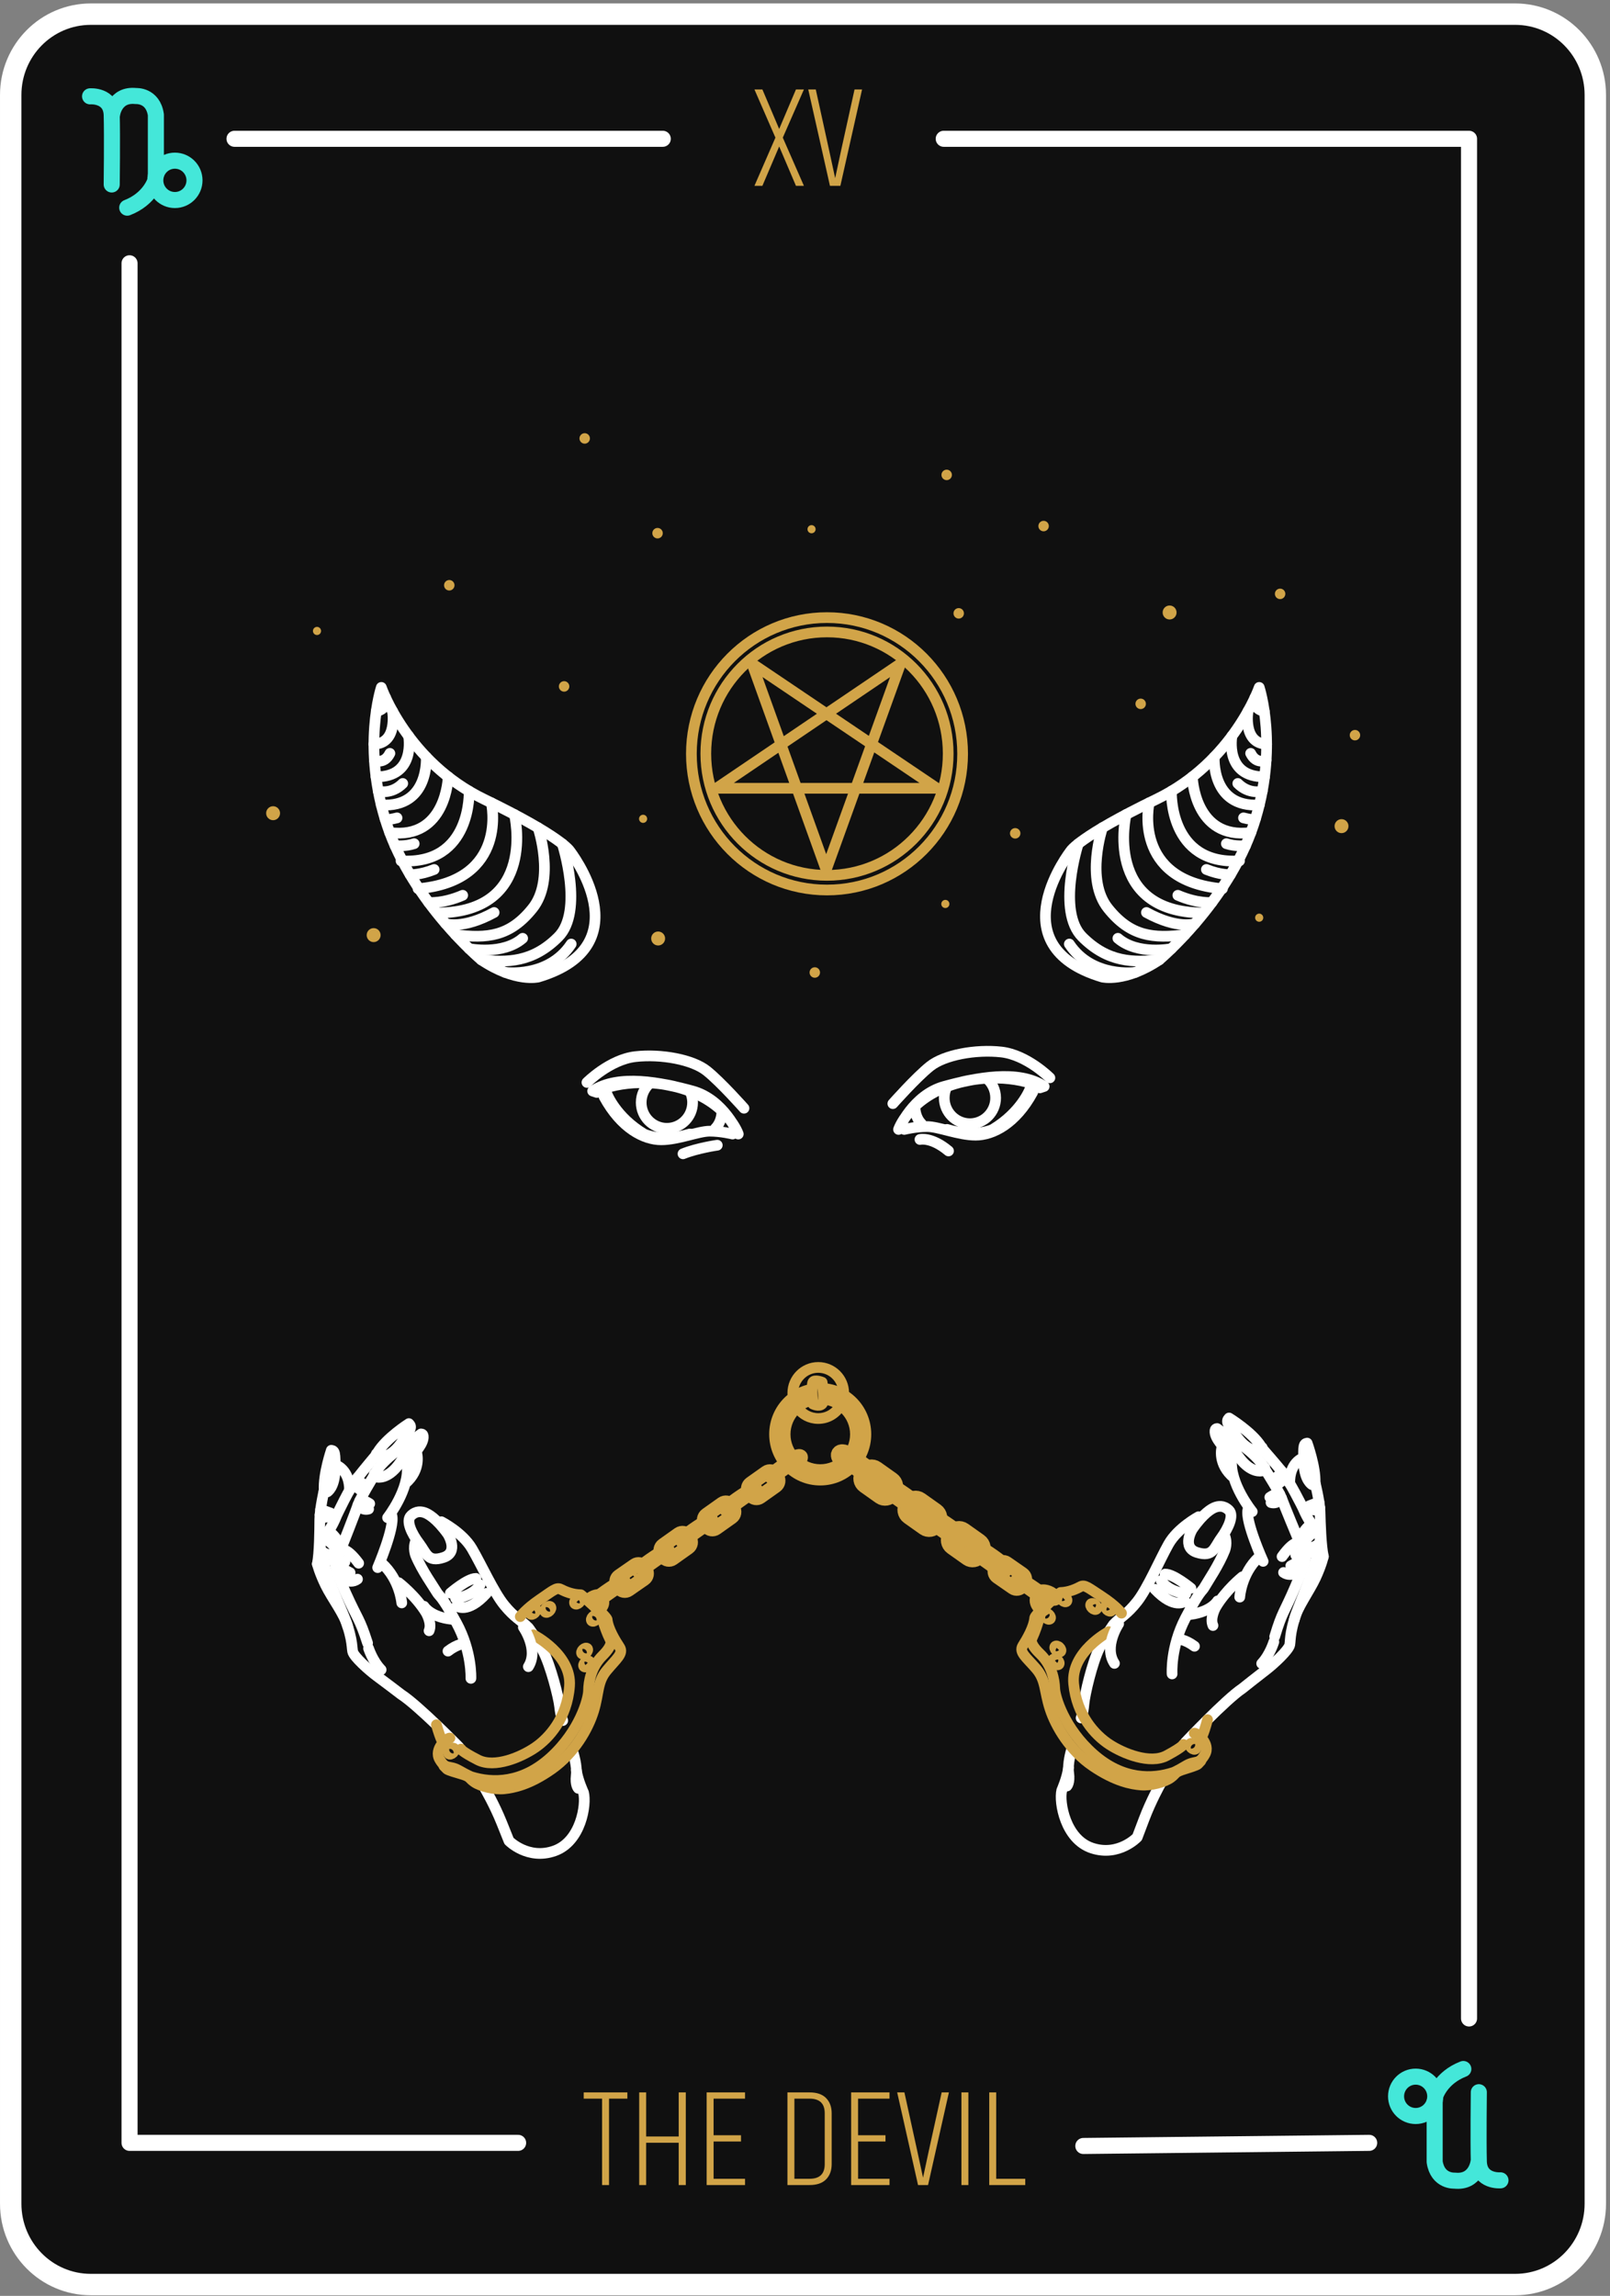 <svg xmlns="http://www.w3.org/2000/svg" width="188" height="268" viewBox="0 0 188 268">
    <rect x="0" y="0" width="188" height="268" fill="#808080" stroke="none"/>
    <g fill="none" fill-rule="evenodd">
        <g>
            <g>
                <path fill="#101010" stroke="#FFF" stroke-linecap="round" stroke-linejoin="round" stroke-width="2.5" d="M175.934 265.676H9.6c-5.163 0-9.349-4.222-9.349-9.43V10.083C.25 4.874 4.436.652 9.6.652h166.335c5.163 0 9.35 4.222 9.35 9.43v246.165c0 5.207-4.187 9.429-9.35 9.429z" transform="translate(-1075 -2920) translate(1076 2921)"/>
                <path fill="#D1A448" fill-rule="nonzero" d="M70.116 254.061v-10.085h2.143v-.73H67.16v.73h2.144v10.085h.812zm4.335 0v-4.937h3.8v4.937h.829v-10.815h-.828v5.148h-3.8v-5.148h-.812v10.815h.811zm11.547 0v-.73h-3.67v-4.353h3.199v-.73h-3.2v-4.272h3.67v-.73h-4.481v10.815h4.482zm7.535 0c.855 0 1.5-.222 1.932-.666.433-.444.65-1.034.65-1.77v-5.943c0-.737-.217-1.327-.65-1.77-.433-.444-1.077-.666-1.932-.666H90.95v10.815h2.582zm0-.73h-1.77v-9.355h1.77c1.18 0 1.77.569 1.77 1.706v5.943c0 1.137-.59 1.705-1.77 1.705zm9.338.73v-.73H99.2v-4.353h3.199v-.73h-3.2v-4.272h3.67v-.73h-4.482v10.815h4.483zm4.498 0l2.436-10.815h-.845c-1.266 5.716-1.992 9.034-2.176 9.954-.151-.736-.877-4.054-2.176-9.954h-.844l2.436 10.815h1.169zm4.71 0v-10.815h-.813v10.815h.812zm6.641 0v-.73h-3.394v-10.085h-.812v10.815h4.206z" transform="translate(-1075 -2920) translate(1076 2921)"/>
                <g stroke="#FFF" stroke-linecap="round" stroke-linejoin="round" stroke-width="1.875">
                    <path d="M144.878 234.426L111.498 234.79M95.197.491L156.537.491 156.537 219.907M12.382.491L62.39.491M45.499 234.426L.125 234.426.125 15.023" transform="translate(-1075 -2920) translate(1076 2921) translate(14.002 14.71)"/>
                </g>
                <path fill="#D1A448" fill-rule="nonzero" d="M88.025 20.692l1.96-4.594 1.959 4.594h.929l-2.466-5.625 2.466-5.625h-.93l-1.959 4.612-1.959-4.612h-.929l2.45 5.625-2.45 5.625h.929zm9.105 0l2.534-11.25h-.879c-1.317 5.946-2.072 9.398-2.263 10.355-.158-.766-.913-4.217-2.264-10.355h-.878l2.534 11.25h1.216z" transform="translate(-1075 -2920) translate(1076 2921)"/>
                <g>
                    <path stroke="#D1A448" stroke-linecap="round" stroke-linejoin="round" stroke-width="1.25" d="M100.386 76.95c0-7.847-6.336-14.208-14.152-14.208-7.815 0-14.151 6.361-14.151 14.207 0 7.847 6.336 14.207 14.151 14.207 7.816 0 14.152-6.36 14.152-14.207z" transform="translate(-1075 -2920) translate(1076 2921) translate(9.335 10.025)"/>
                    <path stroke="#D1A448" stroke-linecap="round" stroke-linejoin="round" stroke-width="1.25" d="M94.835 66.424L86.138 90.523 77.47 66.424 99.082 80.993 73.314 80.993z" transform="translate(-1075 -2920) translate(1076 2921) translate(9.335 10.025)"/>
                    <path stroke="#D1A448" stroke-linecap="round" stroke-linejoin="round" stroke-width="1.25" d="M70.398 76.967c0 8.78 7.09 15.899 15.836 15.899s15.836-7.118 15.836-15.899c0-8.78-7.09-15.898-15.836-15.898s-15.836 7.118-15.836 15.898z" transform="translate(-1075 -2920) translate(1076 2921) translate(9.335 10.025)"/>
                    <path stroke="#FFF" stroke-linecap="round" stroke-linejoin="round" stroke-width="1.25" d="M114.7 88.296s-8.668 11.045 3.668 14.727c0 0 2.667.67 6.667-2.008 0 0 8.002-6.694 11.002-15.732 3-9.037.667-16.066.667-16.066s-3 8.703-12.002 13.054c-9.002 4.351-10.002 6.025-10.002 6.025z" transform="translate(-1075 -2920) translate(1076 2921) translate(9.335 10.025)"/>
                    <path stroke="#FFF" stroke-linecap="round" stroke-linejoin="round" stroke-width="1.25" d="M115.57 87.475s-2.537 7.85.464 10.862c3 3.012 6.001 3.012 9.002 2.678" transform="translate(-1075 -2920) translate(1076 2921) translate(9.335 10.025)"/>
                    <path stroke="#FFF" stroke-linecap="round" stroke-linejoin="round" stroke-width="1.25" d="M118.398 85.594s-2.03 6.049.636 9.396c2.667 3.347 5.32 3.534 8.995 3.106M121.157 84.058s-2.717 11.363 8.916 11.482M123.854 82.685s-2.07 9.094 8.557 10.03M126.454 81.327s-.358 8.636 7.946 8.138M128.896 79.65s.19 7.381 6.833 6.507M131.457 77.333s-.406 5.94 5.255 5.606M133.522 74.886s-.908 4.82 3.804 4.764M135.39 72.005s-.624 3.763 2.179 3.835M136.195 70.431s-.307 1.348 1.101 1.574M131.173 94.318s-1.637.17-3.97-.834M129.188 96.798s-1.986.702-5.653-1.306M126.451 99.713s-3.916.8-6.25-1.208M133.345 91.07s-1.142.07-2.809-.599M135.098 87.7s-1.228.094-2.228-.241M136.261 84.58s-.057.202-1.39-.133M137.061 81.327s-1.524.442-2.857-.897M122.245 102.48s-5.044.71-7.712-3.306M137.51 77.72s-1.14.534-1.806-.804M56.196 88.296s8.668 11.045-3.668 14.727c0 0-2.667.67-6.667-2.008 0 0-8.002-6.694-11.002-15.732-3.001-9.037-.667-16.066-.667-16.066s3 8.703 12.002 13.054c9.002 4.351 10.002 6.025 10.002 6.025z" transform="translate(-1075 -2920) translate(1076 2921) translate(9.335 10.025)"/>
                    <path stroke="#FFF" stroke-linecap="round" stroke-linejoin="round" stroke-width="1.25" d="M55.327 87.475s2.536 7.85-.465 10.862c-3 3.012-6.001 3.012-9.002 2.678" transform="translate(-1075 -2920) translate(1076 2921) translate(9.335 10.025)"/>
                    <path stroke="#FFF" stroke-linecap="round" stroke-linejoin="round" stroke-width="1.25" d="M52.498 85.594s2.03 6.049-.636 9.396c-2.667 3.347-5.32 3.534-8.995 3.106M49.74 84.058s2.716 11.363-8.916 11.482M47.042 82.685s2.07 9.094-8.557 10.03M44.443 81.327s.357 8.636-7.947 8.138M42 79.65s-.19 7.381-6.833 6.507M39.438 77.333s.407 5.94-5.254 5.606M37.374 74.886s.908 4.82-3.804 4.764M35.507 72.005s.623 3.763-2.18 3.835M34.701 70.431s.307 1.348-1.101 1.574M39.723 94.318s1.637.17 3.97-.834M41.708 96.798s1.985.702 5.653-1.306M44.445 99.713s3.916.8 6.25-1.208M37.55 91.07s1.143.07 2.81-.599M35.798 87.7s1.228.094 2.228-.241M34.635 84.58s.057.202 1.39-.133M33.835 81.327s1.524.442 2.857-.897M48.651 102.48s5.044.71 7.711-3.306M33.386 77.72s1.14.534 1.806-.804M58.87 116.332c3-2.008 8.001-1.004 11.669 0 3.667 1.004 5.334 5.02 5.334 5.02s-1.167-3.514-6.168-5.188c-5-1.673-9.668-.334-10.335.335l-.5-.167zM75.206 121.352s-1.333-.334-2.667-.334c-1.333 0-3.667 1.004-5.668 1.004-2 0-4.667-1.339-6.667-5.02M73.933 119.064s-.06.95-.727 1.62" transform="translate(-1075 -2920) translate(1076 2921) translate(9.335 10.025)"/>
                    <path stroke="#FFF" stroke-linecap="round" stroke-linejoin="round" stroke-width="1.25" d="M60.537 116.667s1 2.677 4.334 4.685c0 0 2 1.005 5.334 0" transform="translate(-1075 -2920) translate(1076 2921) translate(9.335 10.025)"/>
                    <path stroke="#FFF" stroke-linecap="round" stroke-linejoin="round" stroke-width="1.25" d="M65.63 115.346c-.667.553-1.092 1.389-1.092 2.325 0 1.664 1.343 3.012 3 3.012s3-1.348 3-3.012c0-.498-.12-.967-.332-1.38" transform="translate(-1075 -2920) translate(1076 2921) translate(9.335 10.025)"/>
                    <path stroke="#FFF" stroke-linecap="round" stroke-linejoin="round" stroke-width="1.25" d="M76.54 118.34s-2.667-3.012-4.334-4.351c-1.667-1.339-5.335-2.008-8.335-1.674-3 .335-5.668 3.013-5.668 3.013M73.42 122.655s-2.334.335-4.001 1.004M111.593 115.794c-3-2.009-8.002-1.004-11.669 0s-5.334 5.02-5.334 5.02 1.167-3.514 6.168-5.188c5-1.673 9.668-.334 10.335.335l.5-.167zM95.257 120.814s1.333-.334 2.667-.334c1.333 0 3.667 1.004 5.667 1.004s4.668-1.34 6.668-5.02M96.53 118.526s.06.95.727 1.619" transform="translate(-1075 -2920) translate(1076 2921) translate(9.335 10.025)"/>
                    <path stroke="#FFF" stroke-linecap="round" stroke-linejoin="round" stroke-width="1.25" d="M109.926 116.128s-1 2.678-4.334 4.686c0 0-2 1.004-5.334 0" transform="translate(-1075 -2920) translate(1076 2921) translate(9.335 10.025)"/>
                    <path stroke="#FFF" stroke-linecap="round" stroke-linejoin="round" stroke-width="1.25" d="M104.834 114.808c.666.553 1.091 1.389 1.091 2.325 0 1.663-1.343 3.012-3 3.012s-3.001-1.349-3.001-3.012c0-.498.12-.967.333-1.381" transform="translate(-1075 -2920) translate(1076 2921) translate(9.335 10.025)"/>
                    <path stroke="#FFF" stroke-linecap="round" stroke-linejoin="round" stroke-width="1.25" d="M93.923 117.802s2.667-3.012 4.334-4.351c1.667-1.34 5.334-2.009 8.335-1.674 3 .335 5.668 3.013 5.668 3.013M97.09 121.986s1.334-.335 3.334 1.339M126.53 184.373s-.208-3.1 1.554-6.503c1.762-3.402 1.896-3.033 2.25-3.664.354-.63 1.662-2.53 2.356-4.289 0 0 .347-.879-.048-1.737M128.03 175.885s-1.21 1.027-3.504-1.394M128.129 175.012s-1.985-.193-2.888-1.534M128.73 174.375s-2.026-1.683-3.015-1.655" transform="translate(-1075 -2920) translate(1076 2921) translate(9.335 10.025)"/>
                    <path stroke="#FFF" stroke-linecap="round" stroke-linejoin="round" stroke-width="1.25" d="M129.613 166.028s-2.438 1.31-3.5 3.202c-1.06 1.893-2.455 5.161-3.65 6.685-1.196 1.524-1.93 1.793-2.772 2.686 0 0-.835 1.14-1.656 2.778-.82 1.638-1.707 5.389-1.8 6.51-.093 1.12-.326 1.623-.326 1.623M114.757 193.342s-.454 1.503-.3 2.617c.155 1.113-.206 1.496-.206 1.496" transform="translate(-1075 -2920) translate(1076 2921) translate(9.335 10.025)"/>
                    <path stroke="#FFF" stroke-linecap="round" stroke-linejoin="round" stroke-width="1.25" d="M125.134 197.277s-1.061 1.893-1.868 4.026l-.808 2.134s-2.164 2.297-5.285 1.265c-3.121-1.03-3.86-5.358-3.526-6.734 0 0 .674-1.534.78-2.642M128.091 192.35s4.688-4.973 6.632-6.27c0 0 1.937-1.544 2.786-2.188.848-.645 2.658-2.31 2.764-2.934.107-.624-.048-1.738 1.227-4.878 1.274-3.141 2.075-5.523 2.281-7.02.206-1.496-.776-1.22-1.967-4.044 0 0-1.573-3.186-2.469-4.279-.896-1.093-2.173-2.548-2.173-2.548" transform="translate(-1075 -2920) translate(1076 2921) translate(9.335 10.025)"/>
                    <path stroke="#FFF" stroke-linecap="round" stroke-linejoin="round" stroke-width="1.25" d="M134.735 173.038s-1.937 1.544-3.119 3.564c0 0-.707 1.262-.312 2.12M134.43 175.406s.171-2.737 2.222-4.657M137.16 171.232s-2.108-4.662-1.775-6.037M135.887 165.43s-2.689-3.28-2.396-6.145l.106-.624M133.49 159.285c-1.277-1.455-.216-3.348-.216-3.348M133.75 161.481c-1.949-1.593-1.41-3.53-1.41-3.53M128.89 167.486s-1.3 2.148.57 2.717c1.872.57 1.965-.551 2.8-1.692.834-1.141 1.535-2.651.9-3.254-.635-.604-1.25-.463-1.618-.328-.367.134-1.342.658-2.651 2.557zM137.487 160.665s1.552 2.44 1.82 3.179c.268.737 1.727 4.3 2.784 6.754 0 0 .254.241-1.14 3.51-1.395 3.268-1.529 2.899-2.436 5.905M131.843 175.85s-.707 1.263-3.173 1.58M141.777 159.18s-1.56.525-1.51 2.953" transform="translate(-1075 -2920) translate(1076 2921) translate(9.335 10.025)"/>
                    <path stroke="#FFF" stroke-linecap="round" stroke-linejoin="round" stroke-width="1.25" d="M143.215 161.996s.556 2.22.59 3.461c.035 1.242.11 3.972.391 5.206 0 0-.22 1-.92 2.51-.701 1.51-2.176 3.494-2.486 4.891M137.226 160.175c-1.036-1.71-3.804-3.372-3.804-3.372-.36.382-.354.63 1.057 2.455 1.332 1.721 2.514 1.42 2.514 1.42s.247-.007.36-.382" transform="translate(-1075 -2920) translate(1076 2921) translate(9.335 10.025)"/>
                    <path stroke="#FFF" stroke-linecap="round" stroke-linejoin="round" stroke-width="1.25" d="M136.922 157.82c-1.03-1.672-3.738-3.32-3.738-3.32-.344.366-.334.606 1.06 2.393 1.316 1.686 2.458 1.411 2.458 1.411l.345-.366M143.225 162.05c.082-1.826-.925-4.619-.925-4.619-.384.067-.484.25-.383 2.374.096 2.006.952 2.472.952 2.472l.383-.066M132.714 158.065s-1.27-1.207-1.17-2.08c0 0-.007-.248.24-.255 0 0 .857.573 1.067 1.014M142.095 170.722s-.729.517-1.704 1.04M141.473 169.147s-.553-.628-2.102 1.526M141.896 170.143s-.433.1-.921.362M141.739 172.12s-1.183 1.129-2.192.411M142.825 166.883s-.582.233-1.29 1.494M143.422 167.668s-.784.306-1.379 1.192M143.78 169.06s-.48.51-.975.524M143.634 169.858s-.066.45-.935.35M144.196 170.663s-.12.128-.487.263M138.409 180.637s-.454 1.503-1.415 2.524M139.093 163.379s-.421-.139-1.15.378M139.307 163.844s-.474.758-1.223.53M139.345 160.737s.007.249-.6.638M139.762 161.316s-.022.28-.75.797M143.685 164.308s-.402.17-1.136.44M143.769 164.94s-.338.404-.712.29M127.265 180.325s.742-.02 1.879.817" transform="translate(-1075 -2920) translate(1076 2921) translate(9.335 10.025)"/>
                    <path stroke="#D1A448" stroke-linecap="round" stroke-linejoin="round" stroke-width="1.25" d="M119.13 179.44s-4.444 2.352-4.094 6.07c.35 3.715 2.516 6.015 4.154 7.088 1.638 1.072 4.767 2.352 6.717 1.304 1.95-1.048 1.944-1.296 1.944-1.296" transform="translate(-1075 -2920) translate(1076 2921) translate(9.335 10.025)"/>
                    <path stroke="#D1A448" stroke-linecap="round" stroke-linejoin="round" stroke-width="1.25" d="M120.624 177.28s-.642-.851-2.28-1.924c-1.638-1.072-2.02-1.434-2.506-1.172-.488.262-1.344.658-2.332.686 0 0-1.089.899-2.291 2.175 0 0-.327 1.623-1.027 3.133 0 0-.481.51.916 1.838 1.398 1.327 1.693 3.058 1.72 4.051.028.993 1.12 4.69 4.543 7.7s6.884 2.914 9.337 2.1c0 0 .367-.134 1.462-.786 1.096-.651 1.484-.04 2.192-1.303.707-1.261-.928-2.535-1.24-2.488" transform="translate(-1075 -2920) translate(1076 2921) translate(9.335 10.025)"/>
                    <path stroke="#D1A448" stroke-linecap="round" stroke-linejoin="round" stroke-width="1.25" d="M129.884 194.537l-.36.383s-.121.127-1.47.537c-1.35.41-.976.524-1.704 1.04-.728.518-2.325.935-3.441.842-1.117-.093-2.98-.414-5.629-2.204-2.647-1.79-4.333-4.6-5.009-6.692-.676-2.093-.463-3.341-1.613-4.676-1.15-1.334-2.033-1.93-1.56-2.689.475-.758 1.303-2.147 1.395-3.268 0 0 .063-.323 1.418-1.504M117.068 176.199c-.1.105-.038.327.138.493.175.167.398.216.497.11.1-.105.039-.326-.137-.493-.175-.166-.398-.215-.498-.11zM113.58 175.302c-.1.106-.039.327.137.493.175.167.398.216.497.11.1-.105.039-.326-.137-.493-.175-.166-.398-.215-.498-.11z" transform="translate(-1075 -2920) translate(1076 2921) translate(9.335 10.025)"/>
                    <path stroke="#D1A448" stroke-linecap="round" stroke-linejoin="round" stroke-width="1.25" d="M111.656 177.343c-.1.105-.038.326.137.493.175.167.399.216.498.11.1-.105.039-.326-.137-.493-.176-.166-.398-.215-.498-.11zM112.875 181.16c-.1.105-.038.326.137.493.175.167.398.216.498.11.1-.106.038-.326-.138-.493-.175-.167-.398-.216-.497-.11zM112.668 182.656c-.1.105-.038.327.138.493.175.167.398.216.497.11.1-.105.04-.326-.137-.493-.175-.166-.398-.216-.498-.11zM118.806 176.399c-.1.106-.038.327.137.493.176.167.398.216.498.11.1-.105.038-.326-.137-.493-.175-.166-.399-.215-.498-.11zM128.653 192.522c-.1.105-.038.326.137.493.175.166.398.216.498.11.1-.106.038-.327-.137-.493-.176-.167-.398-.216-.498-.11z" transform="translate(-1075 -2920) translate(1076 2921) translate(9.335 10.025)"/>
                    <path stroke="#FFF" stroke-linecap="round" stroke-linejoin="round" stroke-width="1.25" d="M120.287 178.532s-1.782 2.657-.491 4.61" transform="translate(-1075 -2920) translate(1076 2921) translate(9.335 10.025)"/>
                    <path stroke="#D1A448" stroke-linecap="round" stroke-linejoin="round" stroke-width="1.25" d="M129.923 191.813s.23-.183.745-2.101" transform="translate(-1075 -2920) translate(1076 2921) translate(9.335 10.025)"/>
                    <path stroke="#FFF" stroke-linecap="round" stroke-linejoin="round" stroke-width="1.25" d="M44.653 184.89s.147-3.103-1.681-6.47c-1.829-3.367-1.956-2.996-2.322-3.62-.366-.623-1.712-2.496-2.44-4.24 0 0-.365-.872.013-1.738M42.987 176.433s1.23 1.003 3.475-1.462M42.87 175.563s1.98-.232 2.857-1.592M42.257 174.938s1.992-1.723 2.981-1.715" transform="translate(-1075 -2920) translate(1076 2921) translate(9.335 10.025)"/>
                    <path stroke="#FFF" stroke-linecap="round" stroke-linejoin="round" stroke-width="1.25" d="M41.209 166.61s2.464 1.261 3.562 3.132c1.098 1.871 2.557 5.111 3.782 6.61 1.226 1.5 1.966 1.755 2.824 2.63 0 0 .857 1.125 1.71 2.746.853 1.62 1.814 5.353 1.929 6.471.115 1.12.358 1.617.358 1.617M56.601 193.623s.483 1.494.351 2.61c-.133 1.117.236 1.492.236 1.492" transform="translate(-1075 -2920) translate(1076 2921) translate(9.335 10.025)"/>
                    <path stroke="#FFF" stroke-linecap="round" stroke-linejoin="round" stroke-width="1.25" d="M46.304 197.764s1.098 1.87 1.947 3.988l.85 2.118s2.208 2.252 5.308 1.16c3.101-1.094 3.753-5.435 3.393-6.803 0 0-.704-1.521-.832-2.627M43.25 192.897s-4.786-4.88-6.755-6.137c0 0-1.967-1.506-2.827-2.133-.861-.628-2.704-2.256-2.823-2.878-.119-.622.014-1.739-1.322-4.853-1.336-3.115-2.183-5.48-2.42-6.973-.235-1.491.753-1.235 1.888-4.082 0 0 1.51-3.217 2.384-4.327.874-1.111 2.122-2.59 2.122-2.59" transform="translate(-1075 -2920) translate(1076 2921) translate(9.335 10.025)"/>
                    <path stroke="#FFF" stroke-linecap="round" stroke-linejoin="round" stroke-width="1.25" d="M36.226 173.72s1.967 1.506 3.189 3.502c0 0 .732 1.247.354 2.113M36.579 176.082s-.226-2.733-2.314-4.612M33.767 171.962s2.015-4.702 1.655-6.07M34.925 166.136s2.623-3.332 2.275-6.19l-.119-.623M37.2 159.945c1.248-1.48.15-3.351.15-3.351M36.984 162.146c1.916-1.632 1.34-3.558 1.34-3.558M41.96 168.054s1.344 2.121-.516 2.727c-1.86.607-1.975-.512-2.832-1.636-.857-1.125-1.587-2.62-.964-3.236.623-.616 1.24-.487 1.61-.36.37.127 1.356.631 2.702 2.505zM33.23 161.404s-1.503 2.472-1.756 3.215c-.253.743-1.642 4.332-2.65 6.808 0 0-.25.246 1.21 3.486 1.458 3.24 1.584 2.868 2.55 5.856M39.173 176.475s.732 1.248 3.204 1.515M28.913 160.004s1.569.495 1.567 2.923" transform="translate(-1075 -2920) translate(1076 2921) translate(9.335 10.025)"/>
                    <path stroke="#FFF" stroke-linecap="round" stroke-linejoin="round" stroke-width="1.25" d="M27.53 162.85s-.512 2.23-.522 3.472c-.01 1.241-.03 3.973-.288 5.213 0 0 .24.995.97 2.49.73 1.496 2.244 3.45 2.582 4.841M33.482 160.91c1.003-1.73 3.737-3.448 3.737-3.448.368.376.366.624-1.008 2.476-1.298 1.747-2.486 1.47-2.486 1.47s-.247-.002-.368-.375" transform="translate(-1075 -2920) translate(1076 2921) translate(9.335 10.025)"/>
                    <path stroke="#FFF" stroke-linecap="round" stroke-linejoin="round" stroke-width="1.25" d="M33.74 158.548c.996-1.691 3.671-3.393 3.671-3.393.352.36.347.6-1.012 2.414-1.282 1.712-2.43 1.46-2.43 1.46l-.352-.36M27.522 162.904c-.118-1.825.833-4.637.833-4.637.385.06.489.24.43 2.366-.056 2.007-.903 2.49-.903 2.49l-.385-.058M37.952 158.71s1.246-1.232 1.13-2.102c0 0 .001-.249-.247-.25 0 0-.845.59-1.046 1.034M28.823 171.55s.738.504 1.723 1.008M29.413 169.964s.54-.639 2.131 1.484M29.01 170.968s.435.091.927.344M29.206 172.941s1.205 1.106 2.2.369M28.017 167.728s.587.22 1.319 1.468M27.435 168.524s.79.29 1.402 1.165M27.104 169.923s.49.5.985.505M27.266 170.718s.076.449.942.331M26.72 171.535s.123.125.493.252M32.704 181.39s.482 1.495 1.464 2.495M31.679 164.15s.418-.147 1.157.355M31.474 164.619s.489.749 1.233.506M31.375 161.514s-.002.248.613.625M30.969 162.101s.028.279.766.781M27.106 165.17s.405.162 1.145.417M27.035 165.803s.345.397.717.276M43.839 180.858s-.742-.006-1.862.854" transform="translate(-1075 -2920) translate(1076 2921) translate(9.335 10.025)"/>
                    <path stroke="#D1A448" stroke-linecap="round" stroke-linejoin="round" stroke-width="1.25" d="M51.954 179.81s4.49 2.264 4.214 5.987c-.277 3.723-2.398 6.066-4.014 7.17-1.617 1.105-4.72 2.446-6.69 1.438-1.97-1.01-1.969-1.257-1.969-1.257" transform="translate(-1075 -2920) translate(1076 2921) translate(9.335 10.025)"/>
                    <path stroke="#D1A448" stroke-linecap="round" stroke-linejoin="round" stroke-width="1.25" d="M50.418 177.681s.625-.864 2.242-1.969c1.616-1.105 1.99-1.474 2.483-1.222.493.252 1.355.632 2.345.64 0 0 1.106.877 2.333 2.129 0 0 .358 1.617 1.09 3.112 0 0 .49.5-.881 1.856-1.371 1.355-1.632 3.091-1.64 4.084-.008.994-1.026 4.71-4.39 7.788-3.363 3.078-6.826 3.05-9.293 2.286 0 0-.37-.127-1.478-.756-1.109-.63-1.485-.012-2.217-1.26-.732-1.247.877-2.553 1.19-2.512" transform="translate(-1075 -2920) translate(1076 2921) translate(9.335 10.025)"/>
                    <path stroke="#D1A448" stroke-linecap="round" stroke-linejoin="round" stroke-width="1.25" d="M41.501 195.118l.368.376s.123.125 1.48.508c1.358.383.986.504 1.724 1.007.738.502 2.343.888 3.457.772 1.114-.115 2.972-.473 5.583-2.315 2.612-1.842 4.242-4.685 4.877-6.79.635-2.107.397-3.35 1.521-4.707 1.124-1.357 1.994-1.971 1.505-2.72-.489-.749-1.344-2.121-1.459-3.24 0 0-.07-.32-1.447-1.475M53.952 176.53c.102.103.045.325-.128.495-.171.17-.393.224-.495.12-.102-.103-.045-.325.128-.495.171-.17.393-.224.495-.12zM57.423 175.564c.101.103.044.325-.128.495-.172.17-.394.224-.496.12-.101-.103-.044-.325.128-.496.172-.17.394-.224.496-.12z" transform="translate(-1075 -2920) translate(1076 2921) translate(9.335 10.025)"/>
                    <path stroke="#D1A448" stroke-linecap="round" stroke-linejoin="round" stroke-width="1.25" d="M59.386 177.566c.102.103.044.325-.128.495-.172.17-.393.224-.495.12-.102-.103-.045-.325.127-.495.172-.17.394-.224.496-.12zM58.243 181.406c.102.103.044.325-.128.495-.172.17-.394.224-.496.12-.101-.103-.044-.325.128-.495.172-.17.394-.224.496-.12zM58.478 182.897c.102.104.045.326-.127.496-.172.17-.394.224-.496.12-.101-.103-.044-.325.128-.495.172-.17.394-.224.495-.12zM52.219 176.764c.101.104.044.326-.128.495-.172.17-.394.224-.495.12-.102-.103-.045-.325.127-.495.172-.17.394-.224.496-.12zM42.692 193.079c.102.104.044.326-.128.496-.172.17-.393.224-.495.12-.102-.104-.045-.326.127-.496.172-.17.394-.224.496-.12z" transform="translate(-1075 -2920) translate(1076 2921) translate(9.335 10.025)"/>
                    <path stroke="#FFF" stroke-linecap="round" stroke-linejoin="round" stroke-width="1.25" d="M50.78 178.926s1.834 2.621.582 4.598" transform="translate(-1075 -2920) translate(1076 2921) translate(9.335 10.025)"/>
                    <path stroke="#D1A448" stroke-linecap="round" stroke-linejoin="round" stroke-width="1.25" d="M41.408 192.396s-.234-.178-.786-2.086M87.775 153.09c-.517.88-1.47 1.47-2.562 1.47-.987 0-1.862-.483-2.402-1.226M82.273 152.01c-.02-.141-.031-.286-.031-.432 0-1.648 1.33-2.983 2.97-2.983 1.641 0 2.972 1.335 2.972 2.983 0 .035 0 .07-.002.106" transform="translate(-1075 -2920) translate(1076 2921) translate(9.335 10.025)"/>
                    <path stroke="#D1A448" stroke-linecap="round" stroke-linejoin="round" stroke-width="1.25" d="M85.45 160.523c-2.267 0-4.105-1.845-4.105-4.121 0-2.276 1.838-4.121 4.105-4.121 2.267 0 4.105 1.845 4.105 4.12 0 2.277-1.838 4.122-4.105 4.122zm-.008-9.48c-2.945 0-5.333 2.396-5.333 5.353 0 2.956 2.388 5.353 5.333 5.353 2.944 0 5.332-2.397 5.332-5.353 0-2.957-2.388-5.353-5.332-5.353z" transform="translate(-1075 -2920) translate(1076 2921) translate(9.335 10.025)"/>
                    <path fill="#000" d="M85.663 150.323s-.9-.363-1.08 0c-.18.363 0 2.54 0 2.54s.72.362 1.08 0c.36-.363 0-2.54 0-2.54" transform="translate(-1075 -2920) translate(1076 2921) translate(9.335 10.025)"/>
                    <path stroke="#D1A448" stroke-linecap="round" stroke-linejoin="round" stroke-width="1.25" d="M85.663 150.323s-.9-.363-1.08 0c-.18.363 0 2.54 0 2.54s.72.362 1.08 0c.36-.363 0-2.54 0-2.54z" transform="translate(-1075 -2920) translate(1076 2921) translate(9.335 10.025)"/>
                    <path fill="#000" d="M64.5 173.23l-1.317.914c-.323.225-.772.143-.995-.182-.224-.325-.142-.775.181-1l1.318-.914c.324-.224.772-.142.996.183.223.325.142.775-.182 1m.733-1.106l-.246-.356c-.292-.425-.877-.532-1.3-.239l-1.845 1.28c-.422.293-.53.88-.237 1.305l.246.357c.292.424.877.531 1.3.238l1.844-1.28c.423-.293.53-.88.238-1.305" transform="translate(-1075 -2920) translate(1076 2921) translate(9.335 10.025)"/>
                    <path stroke="#D1A448" stroke-linecap="round" stroke-linejoin="round" stroke-width="1.25" d="M64.5 173.23l-1.317.914c-.323.225-.772.143-.995-.182-.224-.325-.142-.775.181-1l1.318-.914c.324-.224.772-.142.996.183.223.325.142.775-.182 1zm.734-1.105l-.246-.356c-.292-.425-.877-.532-1.3-.239l-1.845 1.28c-.422.293-.53.88-.237 1.305l.246.357c.292.424.877.531 1.3.238l1.844-1.28c.423-.293.53-.88.238-1.305z" transform="translate(-1075 -2920) translate(1076 2921) translate(9.335 10.025)"/>
                    <g>
                        <path fill="#000" d="M3.7.624L.818 2.665.91 2.6c.03.018.045.089.045.089l-.04.228s-.152.068-.288.044c-.137-.024-.72-.172-.193-.786C.962 1.561 3.4.055 3.4.055s.425-.162.613.106-.155.631-.155.631l-.05.042S3.69.777 3.623.712" transform="translate(-1075 -2920) translate(1076 2921) translate(9.335 10.025) translate(58.677 173.38)"/>
                        <path stroke="#D1A448" stroke-linecap="round" stroke-linejoin="round" stroke-width="1.25" d="M3.7.624L.818 2.665.91 2.6c.03.018.045.089.045.089l-.04.228s-.152.068-.288.044c-.137-.024-.72-.172-.193-.786C.962 1.561 3.4.055 3.4.055s.425-.162.613.106-.155.631-.155.631l-.05.042S3.69.777 3.623.712" transform="translate(-1075 -2920) translate(1076 2921) translate(9.335 10.025) translate(58.677 173.38)"/>
                    </g>
                    <path fill="#000" d="M69.649 169.576l-1.309.927c-.321.228-.77.15-.997-.173-.227-.323-.15-.773.172-1l1.308-.928c.322-.227.77-.15.998.173.227.323.15.773-.172 1.001m.722-1.113l-.25-.354c-.296-.421-.881-.522-1.301-.225l-1.833 1.298c-.42.297-.52.886-.224 1.307l.25.354c.295.422.881.523 1.301.226l1.832-1.299c.42-.297.521-.885.225-1.307" transform="translate(-1075 -2920) translate(1076 2921) translate(9.335 10.025)"/>
                    <path stroke="#D1A448" stroke-linecap="round" stroke-linejoin="round" stroke-width="1.25" d="M69.649 169.576l-1.309.927c-.321.228-.77.15-.997-.173-.227-.323-.15-.773.172-1l1.308-.928c.322-.227.77-.15.998.173.227.323.15.773-.172 1.001zm.722-1.113l-.25-.354c-.296-.421-.881-.522-1.301-.225l-1.833 1.298c-.42.297-.52.886-.224 1.307l.25.354c.295.422.881.523 1.301.226l1.832-1.299c.42-.297.521-.885.225-1.307z" transform="translate(-1075 -2920) translate(1076 2921) translate(9.335 10.025)"/>
                    <g>
                        <path fill="#000" d="M3.512.662L.632 2.703l.092-.066c.03.02.044.09.044.09l-.04.228S.578 3.023.44 3c-.136-.024-.72-.172-.193-.786C.775 1.6 3.213.093 3.213.093s.425-.162.613.106S3.67.83 3.67.83l-.05.042S3.501.815 3.435.75" transform="translate(-1075 -2920) translate(1076 2921) translate(9.335 10.025) translate(64.011 169.698)"/>
                        <path stroke="#D1A448" stroke-linecap="round" stroke-linejoin="round" stroke-width="1.25" d="M3.512.662L.632 2.703l.092-.066c.03.02.044.09.044.09l-.04.228S.578 3.023.44 3c-.136-.024-.72-.172-.193-.786C.775 1.6 3.213.093 3.213.093s.425-.162.613.106S3.67.83 3.67.83l-.05.042S3.501.815 3.435.75" transform="translate(-1075 -2920) translate(1076 2921) translate(9.335 10.025) translate(64.011 169.698)"/>
                    </g>
                    <path fill="#000" d="M74.72 166.03l-1.31.927c-.32.228-.77.15-.996-.173-.227-.323-.15-.773.172-1l1.308-.928c.322-.228.77-.15.998.173.226.323.149.773-.173 1m.722-1.111l-.249-.355c-.296-.422-.882-.523-1.302-.225l-1.832 1.298c-.42.297-.52.886-.224 1.307l.249.354c.296.422.882.523 1.302.226l1.832-1.298c.42-.298.52-.886.224-1.307" transform="translate(-1075 -2920) translate(1076 2921) translate(9.335 10.025)"/>
                    <path stroke="#D1A448" stroke-linecap="round" stroke-linejoin="round" stroke-width="1.25" d="M74.72 166.03l-1.31.927c-.32.228-.77.15-.996-.173-.227-.323-.15-.773.172-1l1.308-.928c.322-.228.77-.15.998.173.226.323.149.773-.173 1zm.721-1.112l-.249-.355c-.296-.422-.882-.523-1.302-.225l-1.832 1.298c-.42.297-.52.886-.224 1.307l.249.354c.296.422.882.523 1.302.226l1.832-1.298c.42-.298.52-.886.224-1.307z" transform="translate(-1075 -2920) translate(1076 2921) translate(9.335 10.025)"/>
                    <g>
                        <path fill="#000" d="M3.582.798l-2.88 2.04.091-.065c.031.019.045.09.045.09l-.04.228s-.152.067-.288.044c-.136-.024-.72-.172-.193-.786.527-.615 2.966-2.12 2.966-2.12s.425-.162.613.105c.188.268-.155.632-.155.632l-.05.042S3.57.95 3.505.885" transform="translate(-1075 -2920) translate(1076 2921) translate(9.335 10.025) translate(69.012 166.016)"/>
                        <path stroke="#D1A448" stroke-linecap="round" stroke-linejoin="round" stroke-width="1.25" d="M3.582.798l-2.88 2.04.091-.065c.031.019.045.09.045.09l-.04.228s-.152.067-.288.044c-.136-.024-.72-.172-.193-.786.527-.615 2.966-2.12 2.966-2.12s.425-.162.613.105c.188.268-.155.632-.155.632l-.05.042S3.57.95 3.505.885" transform="translate(-1075 -2920) translate(1076 2921) translate(9.335 10.025) translate(69.012 166.016)"/>
                    </g>
                    <path fill="#000" d="M79.866 162.386l-1.308.927c-.322.228-.77.15-.998-.173-.227-.322-.149-.773.173-1l1.308-.928c.321-.227.77-.15.998.173.226.323.149.773-.173 1.001m.722-1.113l-.249-.354c-.296-.421-.882-.523-1.302-.225l-1.832 1.298c-.42.297-.521.886-.225 1.307l.25.355c.295.42.882.522 1.301.225l1.833-1.298c.42-.298.52-.886.224-1.308" transform="translate(-1075 -2920) translate(1076 2921) translate(9.335 10.025)"/>
                    <path stroke="#D1A448" stroke-linecap="round" stroke-linejoin="round" stroke-width="1.25" d="M79.866 162.386l-1.308.927c-.322.228-.77.15-.998-.173-.227-.322-.149-.773.173-1l1.308-.928c.321-.227.77-.15.998.173.226.323.149.773-.173 1.001zm.722-1.113l-.249-.354c-.296-.421-.882-.523-1.302-.225l-1.832 1.298c-.42.297-.521.886-.225 1.307l.25.355c.295.42.882.522 1.301.225l1.833-1.298c.42-.298.52-.886.224-1.308z" transform="translate(-1075 -2920) translate(1076 2921) translate(9.335 10.025)"/>
                    <g>
                        <path fill="#000" d="M3.728.836l-2.88 2.04.092-.065c.03.019.044.09.044.09l-.04.228s-.151.067-.288.044C.52 3.149-.064 3 .463 2.387.99 1.772 3.43.267 3.43.267s.424-.162.613.106c.188.267-.156.63-.156.63l-.049.043s-.12-.057-.186-.123" transform="translate(-1075 -2920) translate(1076 2921) translate(9.335 10.025) translate(74.013 162.334)"/>
                        <path stroke="#D1A448" stroke-linecap="round" stroke-linejoin="round" stroke-width="1.25" d="M3.728.836l-2.88 2.04.092-.065c.03.019.044.09.044.09l-.04.228s-.151.067-.288.044C.52 3.149-.064 3 .463 2.387.99 1.772 3.43.267 3.43.267s.424-.162.613.106c.188.267-.156.63-.156.63l-.049.043s-.12-.057-.186-.123" transform="translate(-1075 -2920) translate(1076 2921) translate(9.335 10.025) translate(74.013 162.334)"/>
                    </g>
                    <g>
                        <path fill="#000" d="M.273 1.596S1.126.988.74.249" transform="translate(-1075 -2920) translate(1076 2921) translate(9.335 10.025) translate(59.344 175.388)"/>
                        <path stroke="#D1A448" stroke-linecap="round" stroke-linejoin="round" stroke-width="1.25" d="M.273 1.596S1.126.988.74.249" transform="translate(-1075 -2920) translate(1076 2921) translate(9.335 10.025) translate(59.344 175.388)"/>
                    </g>
                    <g>
                        <path fill="#000" d="M1.624.054S.93-.031.228.67" transform="translate(-1075 -2920) translate(1076 2921) translate(9.335 10.025) translate(58.01 175.053)"/>
                        <path stroke="#D1A448" stroke-linecap="round" stroke-linejoin="round" stroke-width="1.25" d="M1.624.054S.93-.031.228.67" transform="translate(-1075 -2920) translate(1076 2921) translate(9.335 10.025) translate(58.01 175.053)"/>
                    </g>
                    <g>
                        <path fill="#000" d="M3.667.714L.787 2.755l.092-.065c.03.018.044.088.044.088l-.039.23s-.152.067-.289.043c-.136-.024-.72-.172-.192-.786C.93 1.651 3.368.145 3.368.145s.425-.162.613.106-.155.632-.155.632l-.05.041S3.657.868 3.59.802" transform="translate(-1075 -2920) translate(1076 2921) translate(9.335 10.025) translate(79.347 158.652)"/>
                        <path stroke="#D1A448" stroke-linecap="round" stroke-linejoin="round" stroke-width="1.25" d="M3.667.714L.787 2.755l.092-.065c.03.018.044.088.044.088l-.039.23s-.152.067-.289.043c-.136-.024-.72-.172-.192-.786C.93 1.651 3.368.145 3.368.145s.425-.162.613.106-.155.632-.155.632l-.05.041S3.657.868 3.59.802" transform="translate(-1075 -2920) translate(1076 2921) translate(9.335 10.025) translate(79.347 158.652)"/>
                    </g>
                    <path fill="#000" d="M106.323 171.983c.224-.325.672-.407.995-.182l1.318.914c.324.224.406.674.182 1-.224.324-.672.407-.996.182l-1.317-.915c-.324-.224-.406-.674-.182-.999m-.314 1.2l1.845 1.279c.423.293 1.008.186 1.3-.238l.246-.357c.292-.425.185-1.012-.238-1.305l-1.845-1.28c-.422-.293-1.008-.186-1.3.238l-.245.358c-.292.424-.185 1.01.237 1.304" transform="translate(-1075 -2920) translate(1076 2921) translate(9.335 10.025)"/>
                    <path stroke="#D1A448" stroke-linecap="round" stroke-linejoin="round" stroke-width="1.25" d="M106.323 171.983c.224-.325.672-.407.995-.182l1.318.914c.324.224.406.674.182 1-.224.324-.672.407-.996.182l-1.317-.915c-.324-.224-.406-.674-.182-.999zm-.314 1.2l1.845 1.279c.423.293 1.008.186 1.3-.238l.246-.357c.292-.425.185-1.012-.238-1.305l-1.845-1.28c-.422-.293-1.008-.186-1.3.238l-.245.358c-.292.424-.185 1.01.237 1.304z" transform="translate(-1075 -2920) translate(1076 2921) translate(9.335 10.025)"/>
                    <g>
                        <path fill="#000" d="M.61.71l2.88 2.042-.092-.065c-.03.018-.044.088-.044.088.015.092.04.229.04.229s.151.067.288.044c.136-.024.72-.172.193-.786C3.347 1.648.909.142.909.142S.484-.02.296.246C.108.515.451.88.451.88l.05.042S.62.864.687.798" transform="translate(-1075 -2920) translate(1076 2921) translate(9.335 10.025) translate(108.02 173.045)"/>
                        <path stroke="#D1A448" stroke-linecap="round" stroke-linejoin="round" stroke-width="1.25" d="M.61.71l2.88 2.042-.092-.065c-.03.018-.044.088-.044.088.015.092.04.229.04.229s.151.067.288.044c.136-.024.72-.172.193-.786C3.347 1.648.909.142.909.142S.484-.02.296.246C.108.515.451.88.451.88l.05.042S.62.864.687.798" transform="translate(-1075 -2920) translate(1076 2921) translate(9.335 10.025) translate(108.02 173.045)"/>
                    </g>
                    <path fill="#000" d="M101.185 168.327c.227-.323.675-.4.997-.173l1.309.927c.321.228.398.679.172 1.001-.227.323-.676.401-.998.173l-1.308-.927c-.322-.228-.4-.678-.172-1.001m-.326 1.196l1.833 1.298c.42.298 1.005.196 1.302-.226l.249-.354c.296-.421.195-1.01-.225-1.307l-1.832-1.298c-.42-.298-1.006-.196-1.302.225l-.249.355c-.296.421-.195 1.01.224 1.307" transform="translate(-1075 -2920) translate(1076 2921) translate(9.335 10.025)"/>
                    <path stroke="#D1A448" stroke-linecap="round" stroke-linejoin="round" stroke-width="1.875" d="M101.185 168.327c.227-.323.675-.4.997-.173l1.309.927c.321.228.398.679.172 1.001-.227.323-.676.401-.998.173l-1.308-.927c-.322-.228-.4-.678-.172-1.001zm-.326 1.196l1.833 1.298c.42.298 1.005.196 1.302-.226l.249-.354c.296-.421.195-1.01-.225-1.307l-1.832-1.298c-.42-.298-1.006-.196-1.302.225l-.249.355c-.296.421-.195 1.01.224 1.307z" transform="translate(-1075 -2920) translate(1076 2921) translate(9.335 10.025)"/>
                    <g>
                        <path fill="#000" d="M.464.749l2.88 2.04-.092-.065c-.03.019-.044.09-.044.09l.039.228s.152.067.289.044c.136-.024.72-.172.192-.786C3.201 1.685.763.18.763.18S.338.018.15.285c-.188.268.155.632.155.632l.05.042S.474.902.54.837" transform="translate(-1075 -2920) translate(1076 2921) translate(9.335 10.025) translate(103.018 169.363)"/>
                        <path stroke="#D1A448" stroke-linecap="round" stroke-linejoin="round" stroke-width="1.875" d="M.464.749l2.88 2.04-.092-.065c-.03.019-.044.09-.044.09l.039.228s.152.067.289.044c.136-.024.72-.172.192-.786C3.201 1.685.763.18.763.18S.338.018.15.285c-.188.268.155.632.155.632l.05.042S.474.902.54.837" transform="translate(-1075 -2920) translate(1076 2921) translate(9.335 10.025) translate(103.018 169.363)"/>
                    </g>
                    <path fill="#000" d="M96.114 164.78c.227-.322.676-.4.997-.172l1.309.927c.321.228.399.679.172 1.001-.227.323-.676.4-.997.173l-1.309-.927c-.321-.228-.399-.679-.172-1.001m-.325 1.196l1.832 1.298c.42.297 1.006.196 1.302-.226l.25-.354c.296-.422.194-1.01-.226-1.307l-1.832-1.298c-.42-.298-1.005-.196-1.301.225l-.25.354c-.296.422-.195 1.01.225 1.308" transform="translate(-1075 -2920) translate(1076 2921) translate(9.335 10.025)"/>
                    <path stroke="#D1A448" stroke-linecap="round" stroke-linejoin="round" stroke-width="1.875" d="M96.114 164.78c.227-.322.676-.4.997-.172l1.309.927c.321.228.399.679.172 1.001-.227.323-.676.4-.997.173l-1.309-.927c-.321-.228-.399-.679-.172-1.001zm-.325 1.197l1.832 1.298c.42.297 1.006.196 1.302-.226l.25-.354c.296-.422.194-1.01-.226-1.307l-1.832-1.298c-.42-.298-1.005-.196-1.301.225l-.25.354c-.296.422-.195 1.01.225 1.308z" transform="translate(-1075 -2920) translate(1076 2921) translate(9.335 10.025)"/>
                    <g>
                        <path fill="#000" d="M.394.884l2.88 2.041-.091-.065c-.031.018-.045.09-.045.09l.04.227s.152.068.288.044c.136-.023.72-.171.193-.785C3.132 1.82.693.316.693.316S.268.152.08.42s.155.632.155.632l.05.041s.12-.056.186-.122" transform="translate(-1075 -2920) translate(1076 2921) translate(9.335 10.025) translate(98.017 165.681)"/>
                        <path stroke="#D1A448" stroke-linecap="round" stroke-linejoin="round" stroke-width="1.875" d="M.394.884l2.88 2.041-.091-.065c-.031.018-.045.09-.045.09l.04.227s.152.068.288.044c.136-.023.72-.171.193-.785C3.132 1.82.693.316.693.316S.268.152.08.42s.155.632.155.632l.05.041s.12-.056.186-.122" transform="translate(-1075 -2920) translate(1076 2921) translate(9.335 10.025) translate(98.017 165.681)"/>
                    </g>
                    <path fill="#000" d="M90.967 161.137c.227-.323.676-.4.997-.173l1.309.927c.322.228.399.679.172 1.001-.227.323-.676.401-.998.173l-1.307-.927c-.322-.228-.4-.678-.173-1.001m-.325 1.196l1.832 1.298c.42.297 1.006.196 1.302-.225l.25-.355c.296-.421.194-1.01-.225-1.307l-1.833-1.298c-.42-.298-1.005-.196-1.302.225l-.249.354c-.296.422-.195 1.01.225 1.308" transform="translate(-1075 -2920) translate(1076 2921) translate(9.335 10.025)"/>
                    <path stroke="#D1A448" stroke-linecap="round" stroke-linejoin="round" stroke-width="1.875" d="M90.967 161.137c.227-.323.676-.4.997-.173l1.309.927c.322.228.399.679.172 1.001-.227.323-.676.401-.998.173l-1.307-.927c-.322-.228-.4-.678-.173-1.001zm-.325 1.196l1.832 1.298c.42.297 1.006.196 1.302-.225l.25-.355c.296-.421.194-1.01-.225-1.307l-1.833-1.298c-.42-.298-1.005-.196-1.302.225l-.249.354c-.296.422-.195 1.01.225 1.308z" transform="translate(-1075 -2920) translate(1076 2921) translate(9.335 10.025)"/>
                    <g>
                        <path fill="#000" d="M.581.922l2.88 2.041-.091-.065c-.031.019-.045.089-.045.089l.04.228s.152.068.288.044c.137-.023.72-.171.193-.786C3.32 1.86.881.353.881.353S.456.191.268.459c-.189.268.155.632.155.632l.05.041s.119-.056.186-.122" transform="translate(-1075 -2920) translate(1076 2921) translate(9.335 10.025) translate(92.683 162)"/>
                        <path stroke="#D1A448" stroke-linecap="round" stroke-linejoin="round" stroke-width="1.875" d="M.581.922l2.88 2.041-.091-.065c-.031.019-.045.089-.045.089l.04.228s.152.068.288.044c.137-.023.72-.171.193-.786C3.32 1.86.881.353.881.353S.456.191.268.459c-.189.268.155.632.155.632l.05.041s.119-.056.186-.122" transform="translate(-1075 -2920) translate(1076 2921) translate(9.335 10.025) translate(92.683 162)"/>
                    </g>
                    <g>
                        <path fill="#000" d="M.716 1.346S-.137.738.248-.001" transform="translate(-1075 -2920) translate(1076 2921) translate(9.335 10.025) translate(110.686 175.388)"/>
                        <path stroke="#D1A448" stroke-linecap="round" stroke-linejoin="round" stroke-width="1.875" d="M.716 1.346S-.137.738.248-.001" transform="translate(-1075 -2920) translate(1076 2921) translate(9.335 10.025) translate(110.686 175.388)"/>
                    </g>
                    <g>
                        <path fill="#000" d="M.04.141S.734.057 1.436.759" transform="translate(-1075 -2920) translate(1076 2921) translate(9.335 10.025) translate(111.353 174.718)"/>
                        <path stroke="#D1A448" stroke-linecap="round" stroke-linejoin="round" stroke-width="1.875" d="M.04.141S.734.057 1.436.759" transform="translate(-1075 -2920) translate(1076 2921) translate(9.335 10.025) translate(111.353 174.718)"/>
                    </g>
                    <g>
                        <path fill="#000" d="M.642.8l2.88 2.042-.092-.065c-.03.018-.044.088-.044.088l.04.229s.152.067.288.044c.136-.024.72-.172.193-.786C3.38 1.738.94.232.94.232S.516.07.328.337s.155.631.155.631l.05.042S.653.954.719.888" transform="translate(-1075 -2920) translate(1076 2921) translate(9.335 10.025) translate(87.349 158.318)"/>
                        <path stroke="#D1A448" stroke-linecap="round" stroke-linejoin="round" stroke-width="1.875" d="M.642.8l2.88 2.042-.092-.065c-.03.018-.044.088-.044.088l.04.229s.152.067.288.044c.136-.024.72-.172.193-.786C3.38 1.738.94.232.94.232S.516.07.328.337s.155.631.155.631l.05.042S.653.954.719.888" transform="translate(-1075 -2920) translate(1076 2921) translate(9.335 10.025) translate(87.349 158.318)"/>
                    </g>
                    <path fill="#D1A448" d="M139.754 58.296c0 .339-.273.613-.61.613-.336 0-.609-.274-.609-.613 0-.338.273-.611.61-.611.336 0 .61.273.61.611M137.176 96.098c0 .263-.213.476-.474.476-.262 0-.475-.213-.475-.476s.213-.476.475-.476c.261 0 .474.213.474.476M148.494 74.79c0 .339-.272.613-.61.613-.336 0-.609-.274-.609-.612 0-.338.273-.612.61-.612.337 0 .61.274.61.612M127.053 60.471c0 .451-.364.816-.813.816-.449 0-.813-.365-.813-.816 0-.45.364-.816.813-.816.449 0 .813.365.813.816M42.737 57.292c0 .338-.273.613-.61.613-.336 0-.609-.275-.609-.613 0-.338.273-.612.61-.612.336 0 .61.274.61.612M27.156 62.627c0 .263-.212.476-.474.476s-.474-.213-.474-.476.212-.476.474-.476.474.213.474.476M66.448 50.603c.337 0 .61.274.61.612 0 .338-.273.612-.61.612-.337 0-.61-.274-.61-.612 0-.338.273-.612.61-.612M56.145 69.1c0 .339-.273.613-.61.613-.337 0-.61-.274-.61-.612 0-.338.273-.613.61-.613.337 0 .61.275.61.613M22.367 83.9c0 .452-.364.817-.812.817-.45 0-.813-.365-.813-.816 0-.45.364-.816.813-.816.448 0 .812.365.812.816M108.82 86.25c0 .338-.273.612-.61.612-.337 0-.61-.274-.61-.612 0-.338.273-.612.61-.612.337 0 .61.274.61.612M84.904 50.75c0 .263-.212.475-.474.475s-.474-.212-.474-.476c0-.262.212-.475.474-.475s.474.213.474.475M122.862 70.523c.337 0 .61.274.61.613 0 .337-.273.611-.61.611-.337 0-.61-.274-.61-.611 0-.339.273-.613.61-.613M102.224 60.57c0 .339-.273.613-.61.613-.337 0-.61-.274-.61-.613 0-.338.273-.611.61-.611.337 0 .61.273.61.611M147.127 85.412c0 .45-.364.816-.813.816-.448 0-.812-.365-.812-.816 0-.45.364-.816.812-.816.45 0 .813.365.813.816M100.819 44.411c0 .338-.274.612-.61.612-.337 0-.61-.274-.61-.612 0-.338.273-.612.61-.612.336 0 .61.274.61.612M65.234 84.555c0 .263-.213.476-.474.476-.262 0-.474-.213-.474-.476s.212-.476.474-.476c.261 0 .474.213.474.476M111.526 49.771c.338 0 .61.274.61.613 0 .337-.272.611-.61.611-.336 0-.609-.274-.609-.611 0-.339.273-.613.61-.613M58.55 40.153c0 .338-.273.612-.61.612-.337 0-.61-.274-.61-.612 0-.338.273-.612.61-.612.337 0 .61.274.61.612M34.107 98.131c0 .45-.364.816-.813.816-.448 0-.812-.365-.812-.816 0-.45.364-.816.812-.816.45 0 .813.365.813.816M67.33 98.526c0 .45-.365.816-.813.816-.45 0-.813-.366-.813-.816 0-.451.364-.816.813-.816.448 0 .813.365.813.816M100.527 94.494c0 .263-.212.476-.474.476-.261 0-.474-.213-.474-.476s.213-.476.474-.476c.262 0 .474.213.474.476M84.81 101.884c.336 0 .609.274.609.612 0 .338-.273.612-.61.612-.337 0-.61-.274-.61-.612 0-.338.273-.612.61-.612" transform="translate(-1075 -2920) translate(1076 2921) translate(9.335 10.025)"/>
                    <path stroke="#44E7D9" stroke-linecap="round" stroke-linejoin="round" stroke-width="1.875" d="M164.876 243.486s-2.46.206-2.528-2.194c-.068-2.4 0-8.092 0-8.092M162.314 241.326s-.273 2.469-2.8 2.195c0 0-1.981.137-2.323-2.195v-6.995" transform="translate(-1075 -2920) translate(1076 2921) translate(9.335 10.025)"/>
                    <path stroke="#44E7D9" stroke-linecap="round" stroke-linejoin="round" stroke-width="1.875" d="M157.26 233.68c0-1.27-1.025-2.298-2.289-2.298-1.264 0-2.288 1.029-2.288 2.298 0 1.269 1.024 2.297 2.288 2.297 1.264 0 2.289-1.028 2.289-2.297zM157.26 233.645s.614-2.126 3.278-3.154M.182.22S2.642.016 2.71 2.417c.068 2.4 0 8.092 0 8.092M2.744 2.381s.273-2.469 2.8-2.194c0 0 1.982-.137 2.323 2.194v6.995" transform="translate(-1075 -2920) translate(1076 2921) translate(9.335 10.025)"/>
                    <path stroke="#44E7D9" stroke-linecap="round" stroke-linejoin="round" stroke-width="1.875" d="M7.799 10.028c0 1.269 1.024 2.297 2.288 2.297 1.264 0 2.289-1.028 2.289-2.297 0-1.27-1.025-2.298-2.289-2.298C8.823 7.73 7.8 8.76 7.8 10.028zM7.799 10.062s-.615 2.126-3.279 3.155" transform="translate(-1075 -2920) translate(1076 2921) translate(9.335 10.025)"/>
                </g>
            </g>
        </g>
    </g>
</svg>
